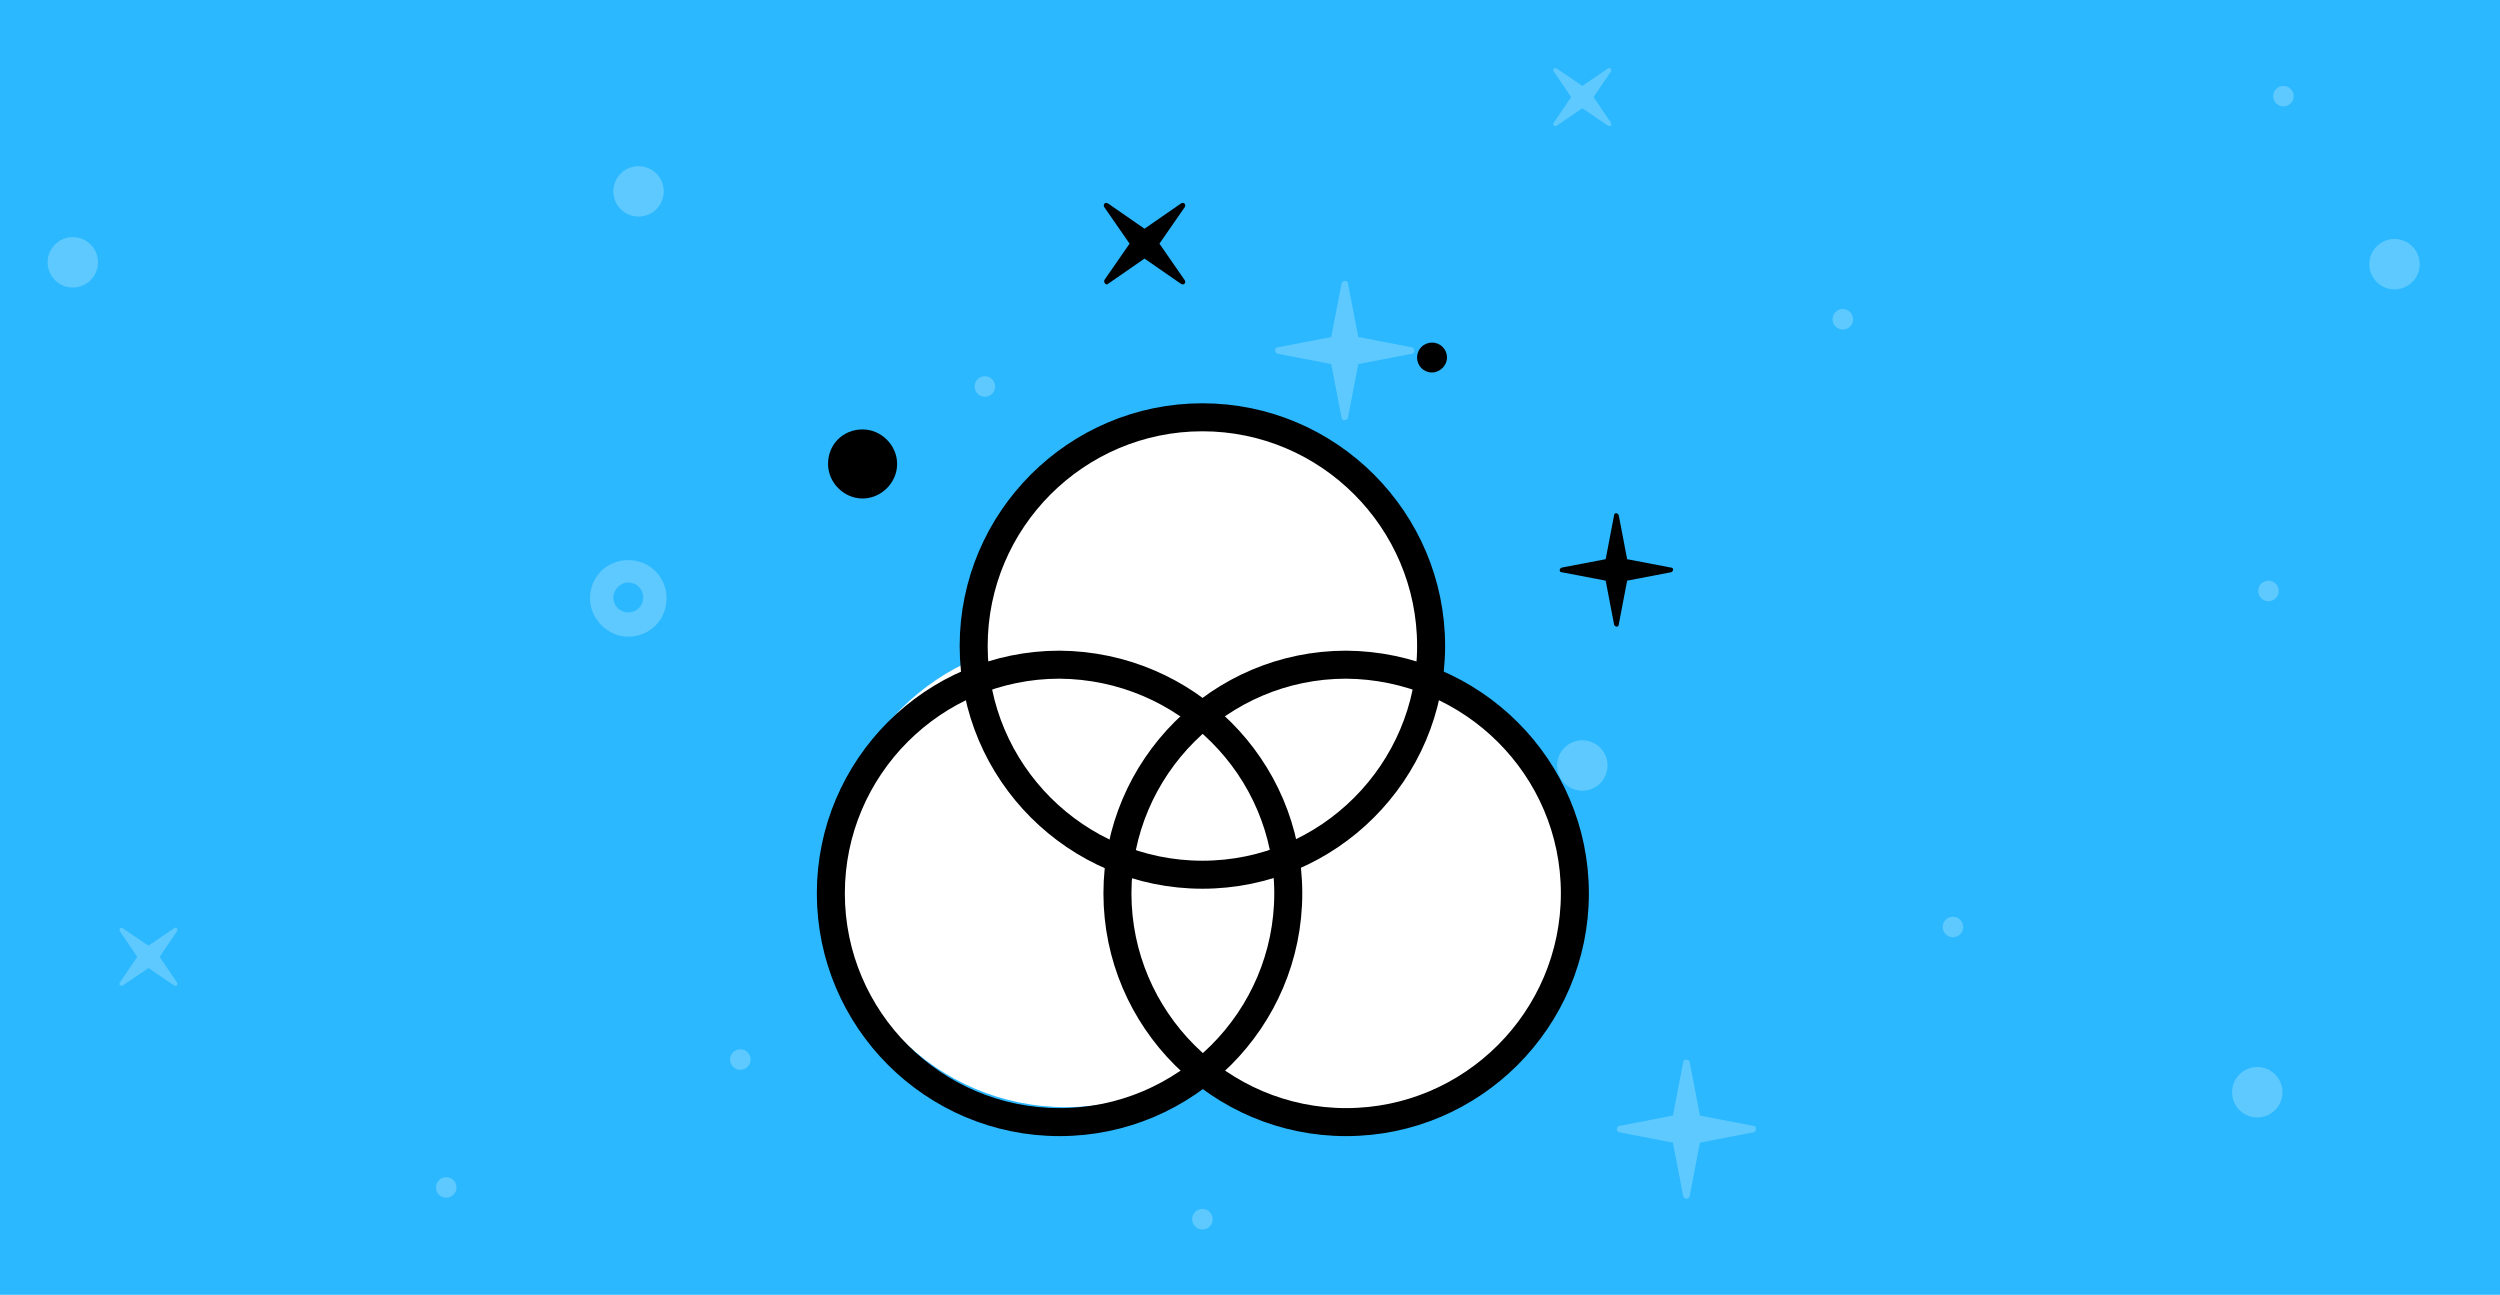<?xml version="1.0" encoding="utf-8"?>
<!-- Generator: Adobe Illustrator 26.2.1, SVG Export Plug-In . SVG Version: 6.00 Build 0)  -->
<svg version="1.1" xmlns="http://www.w3.org/2000/svg" xmlns:xlink="http://www.w3.org/1999/xlink" x="0px" y="0px"
	 viewBox="0 0 267.8 138.7" style="enable-background:new 0 0 267.8 138.7;" xml:space="preserve">
<style type="text/css">
	.st0{fill:#FF4778;}
	.st1{opacity:0.24;fill:#FFFFFF;}
	.st2{fill:#FF8900;stroke:#000000;stroke-width:3.513;stroke-miterlimit:10;}
	.st3{fill:#2BB8FF;stroke:#000000;stroke-width:3.513;stroke-miterlimit:10;}
	.st4{fill:#FFFFFF;}
	.st5{fill:none;stroke:#000000;stroke-width:3;stroke-linecap:round;stroke-linejoin:round;stroke-miterlimit:10;}
	.st6{fill:#2BB8FF;}
	.st7{fill:#FF4778;stroke:#000000;stroke-width:3.513;stroke-miterlimit:10;}
	.st8{fill:none;stroke:#000000;stroke-width:3.908;stroke-linecap:round;stroke-linejoin:round;stroke-miterlimit:10;}
	.st9{fill:#24D653;}
	.st10{fill:none;stroke:#000000;stroke-width:4.367;stroke-linecap:round;stroke-linejoin:round;stroke-miterlimit:10;}
	.st11{fill:#FFC547;}
	.st12{fill:none;stroke:#000000;stroke-width:4.191;stroke-linecap:round;stroke-linejoin:round;stroke-miterlimit:10;}
	.st13{fill:none;stroke:#000000;stroke-width:4.241;stroke-linecap:round;stroke-linejoin:round;stroke-miterlimit:10;}
	.st14{fill:#FF8900;}
</style>
<g id="Capa_1">
	<g>
		<rect class="st6" width="267.8" height="138.7"/>
		<g>
			<circle class="st1" cx="7.8" cy="28.1" r="2.7"/>
			<circle class="st1" cx="68.4" cy="20.5" r="2.7"/>
			<circle class="st1" cx="169.5" cy="82" r="2.7"/>
			<circle class="st1" cx="121.3" cy="92.3" r="2.7"/>
			<circle class="st1" cx="241.8" cy="117" r="2.7"/>
			<circle class="st1" cx="256.5" cy="28.3" r="2.7"/>
			<circle class="st1" cx="105.5" cy="41.4" r="1.1"/>
			<circle class="st1" cx="243" cy="63.3" r="1.1"/>
			<circle class="st1" cx="197.4" cy="34.2" r="1.1"/>
			<circle class="st1" cx="209.2" cy="99.3" r="1.1"/>
			<circle class="st1" cx="128.8" cy="130.6" r="1.1"/>
			<circle class="st1" cx="79.3" cy="113.5" r="1.1"/>
			<path class="st1" d="M136.9,37.2l5.7-1.1l1.1-5.7c0-0.2,0.2-0.3,0.4-0.3c0.2,0,0.3,0.1,0.3,0.3l1.1,5.7l5.7,1.1
				c0.2,0,0.3,0.2,0.3,0.4c0,0.1-0.1,0.3-0.3,0.3l-5.7,1.1l-1.1,5.7c0,0.2-0.2,0.3-0.4,0.3c-0.2,0-0.3-0.1-0.3-0.3l-1.1-5.7
				l-5.7-1.1c-0.2,0-0.3-0.2-0.3-0.4C136.6,37.3,136.7,37.2,136.9,37.2z"/>
			<path class="st1" d="M172.6,13.2l-1.9-2.8l1.9-2.8c0-0.1,0-0.2-0.1-0.3c-0.1,0-0.1,0-0.2,0l-2.8,1.9l-2.8-1.9
				c-0.1,0-0.2,0-0.3,0.1c0,0.1,0,0.1,0,0.2l1.9,2.8l-1.9,2.8c0,0.1,0,0.2,0.1,0.3c0.1,0,0.1,0,0.2,0l2.8-1.9l2.8,1.9
				c0.1,0,0.2,0,0.3-0.1C172.6,13.3,172.6,13.2,172.6,13.2z"/>
			<circle class="st1" cx="47.8" cy="127.2" r="1.1"/>
			<circle class="st1" cx="244.6" cy="10.3" r="1.1"/>
			<path class="st1" d="M187.8,120.6l-5.7-1.1l-1.1-5.7c0-0.2-0.2-0.3-0.4-0.3c-0.1,0-0.3,0.1-0.3,0.3l-1.1,5.7l-5.7,1.1
				c-0.2,0-0.3,0.2-0.3,0.4c0,0.1,0.1,0.3,0.3,0.3l5.7,1.1l1.1,5.7c0,0.2,0.2,0.3,0.4,0.3c0.1,0,0.3-0.1,0.3-0.3l1.1-5.7l5.7-1.1
				c0.2,0,0.3-0.2,0.3-0.4C188.1,120.7,188,120.6,187.8,120.6z"/>
			<path class="st1" d="M19,99.7l-1.9,2.8l1.9,2.8c0,0.1,0,0.2-0.1,0.3c-0.1,0-0.1,0-0.2,0l-2.8-1.9l-2.8,1.9c-0.1,0-0.2,0-0.3-0.1
				c0-0.1,0-0.1,0-0.2l1.9-2.8l-1.9-2.8c0-0.1,0-0.2,0.1-0.3c0.1,0,0.1,0,0.2,0l2.8,1.9l2.8-1.9c0.1-0.1,0.2,0,0.3,0.1
				C19,99.6,19,99.6,19,99.7z"/>
			<path class="st1" d="M67.3,68.2c2.3,0,4.1-1.8,4.1-4.1c0-2.3-1.8-4.1-4.1-4.1c-2.3,0-4.1,1.8-4.1,4.1
				C63.2,66.3,65.1,68.2,67.3,68.2z M67.3,62.4c0.9,0,1.6,0.7,1.6,1.6c0,0.9-0.7,1.6-1.6,1.6c-0.9,0-1.6-0.7-1.6-1.6
				C65.7,63.2,66.4,62.4,67.3,62.4z"/>
		</g>
	</g>
	<g>
		<path class="st4" d="M153.9,69.2c0,13.8-11.2,25-25,25c-13.8,0-25-11.2-25-25s11.2-25,25-25C142.7,44.2,153.9,55.4,153.9,69.2"/>
		<path class="st4" d="M139.2,93.6c0,13.8-11.2,25-25,25c-13.8,0-25-11.2-25-25s11.2-25,25-25C128,68.6,139.2,79.8,139.2,93.6"/>
		<path class="st4" d="M169.2,95.7c0,13.8-11.2,25-25,25c-13.8,0-25-11.2-25-25s11.2-25,25-25C158,70.7,169.2,81.9,169.2,95.7"/>
		<path d="M92.4,46c2,0,3.7,1.7,3.7,3.7c0,2-1.7,3.7-3.7,3.7s-3.7-1.7-3.7-3.7C88.7,47.6,90.3,46,92.4,46"/>
		<path d="M153.4,39.9c-0.9,0-1.6-0.7-1.6-1.6s0.7-1.6,1.6-1.6s1.6,0.7,1.6,1.6S154.2,39.9,153.4,39.9"/>
		<path d="M118.7,30.4l3.9-2.7l3.9,2.7c0.3,0.2,0.6-0.1,0.4-0.4l-2.7-3.9l2.7-3.9c0.2-0.3-0.1-0.6-0.4-0.4l-3.9,2.7l-3.9-2.7
			c-0.3-0.2-0.6,0.1-0.4,0.4l2.7,3.9l-2.7,3.9C118.2,30.3,118.5,30.6,118.7,30.4"/>
		<path d="M167.3,61.3l4.7,0.9l0.9,4.7c0.1,0.3,0.5,0.3,0.5,0l0.9-4.7l4.7-0.9c0.3-0.1,0.3-0.5,0-0.5l-4.7-0.9l-0.9-4.7
			c-0.1-0.3-0.5-0.3-0.5,0l-0.9,4.7l-4.7,0.9C167,60.9,167,61.3,167.3,61.3"/>
		<path class="st5" d="M153.3,69.2c0,13.5-11,24.5-24.5,24.5s-24.5-11-24.5-24.5s11-24.5,24.5-24.5S153.3,55.7,153.3,69.2z"/>
		<path class="st5" d="M138,95.7c0,13.5-11,24.5-24.5,24.5c-13.5,0-24.5-11-24.5-24.5s11-24.5,24.5-24.5C127,71.3,138,82.2,138,95.7
			z"/>
		<path class="st5" d="M168.7,95.7c0,13.5-11,24.5-24.5,24.5c-13.5,0-24.5-11-24.5-24.5s11-24.5,24.5-24.5
			C157.7,71.3,168.7,82.2,168.7,95.7z"/>
	</g>
</g>
<g id="Modo_de_aislamiento">
</g>
</svg>
